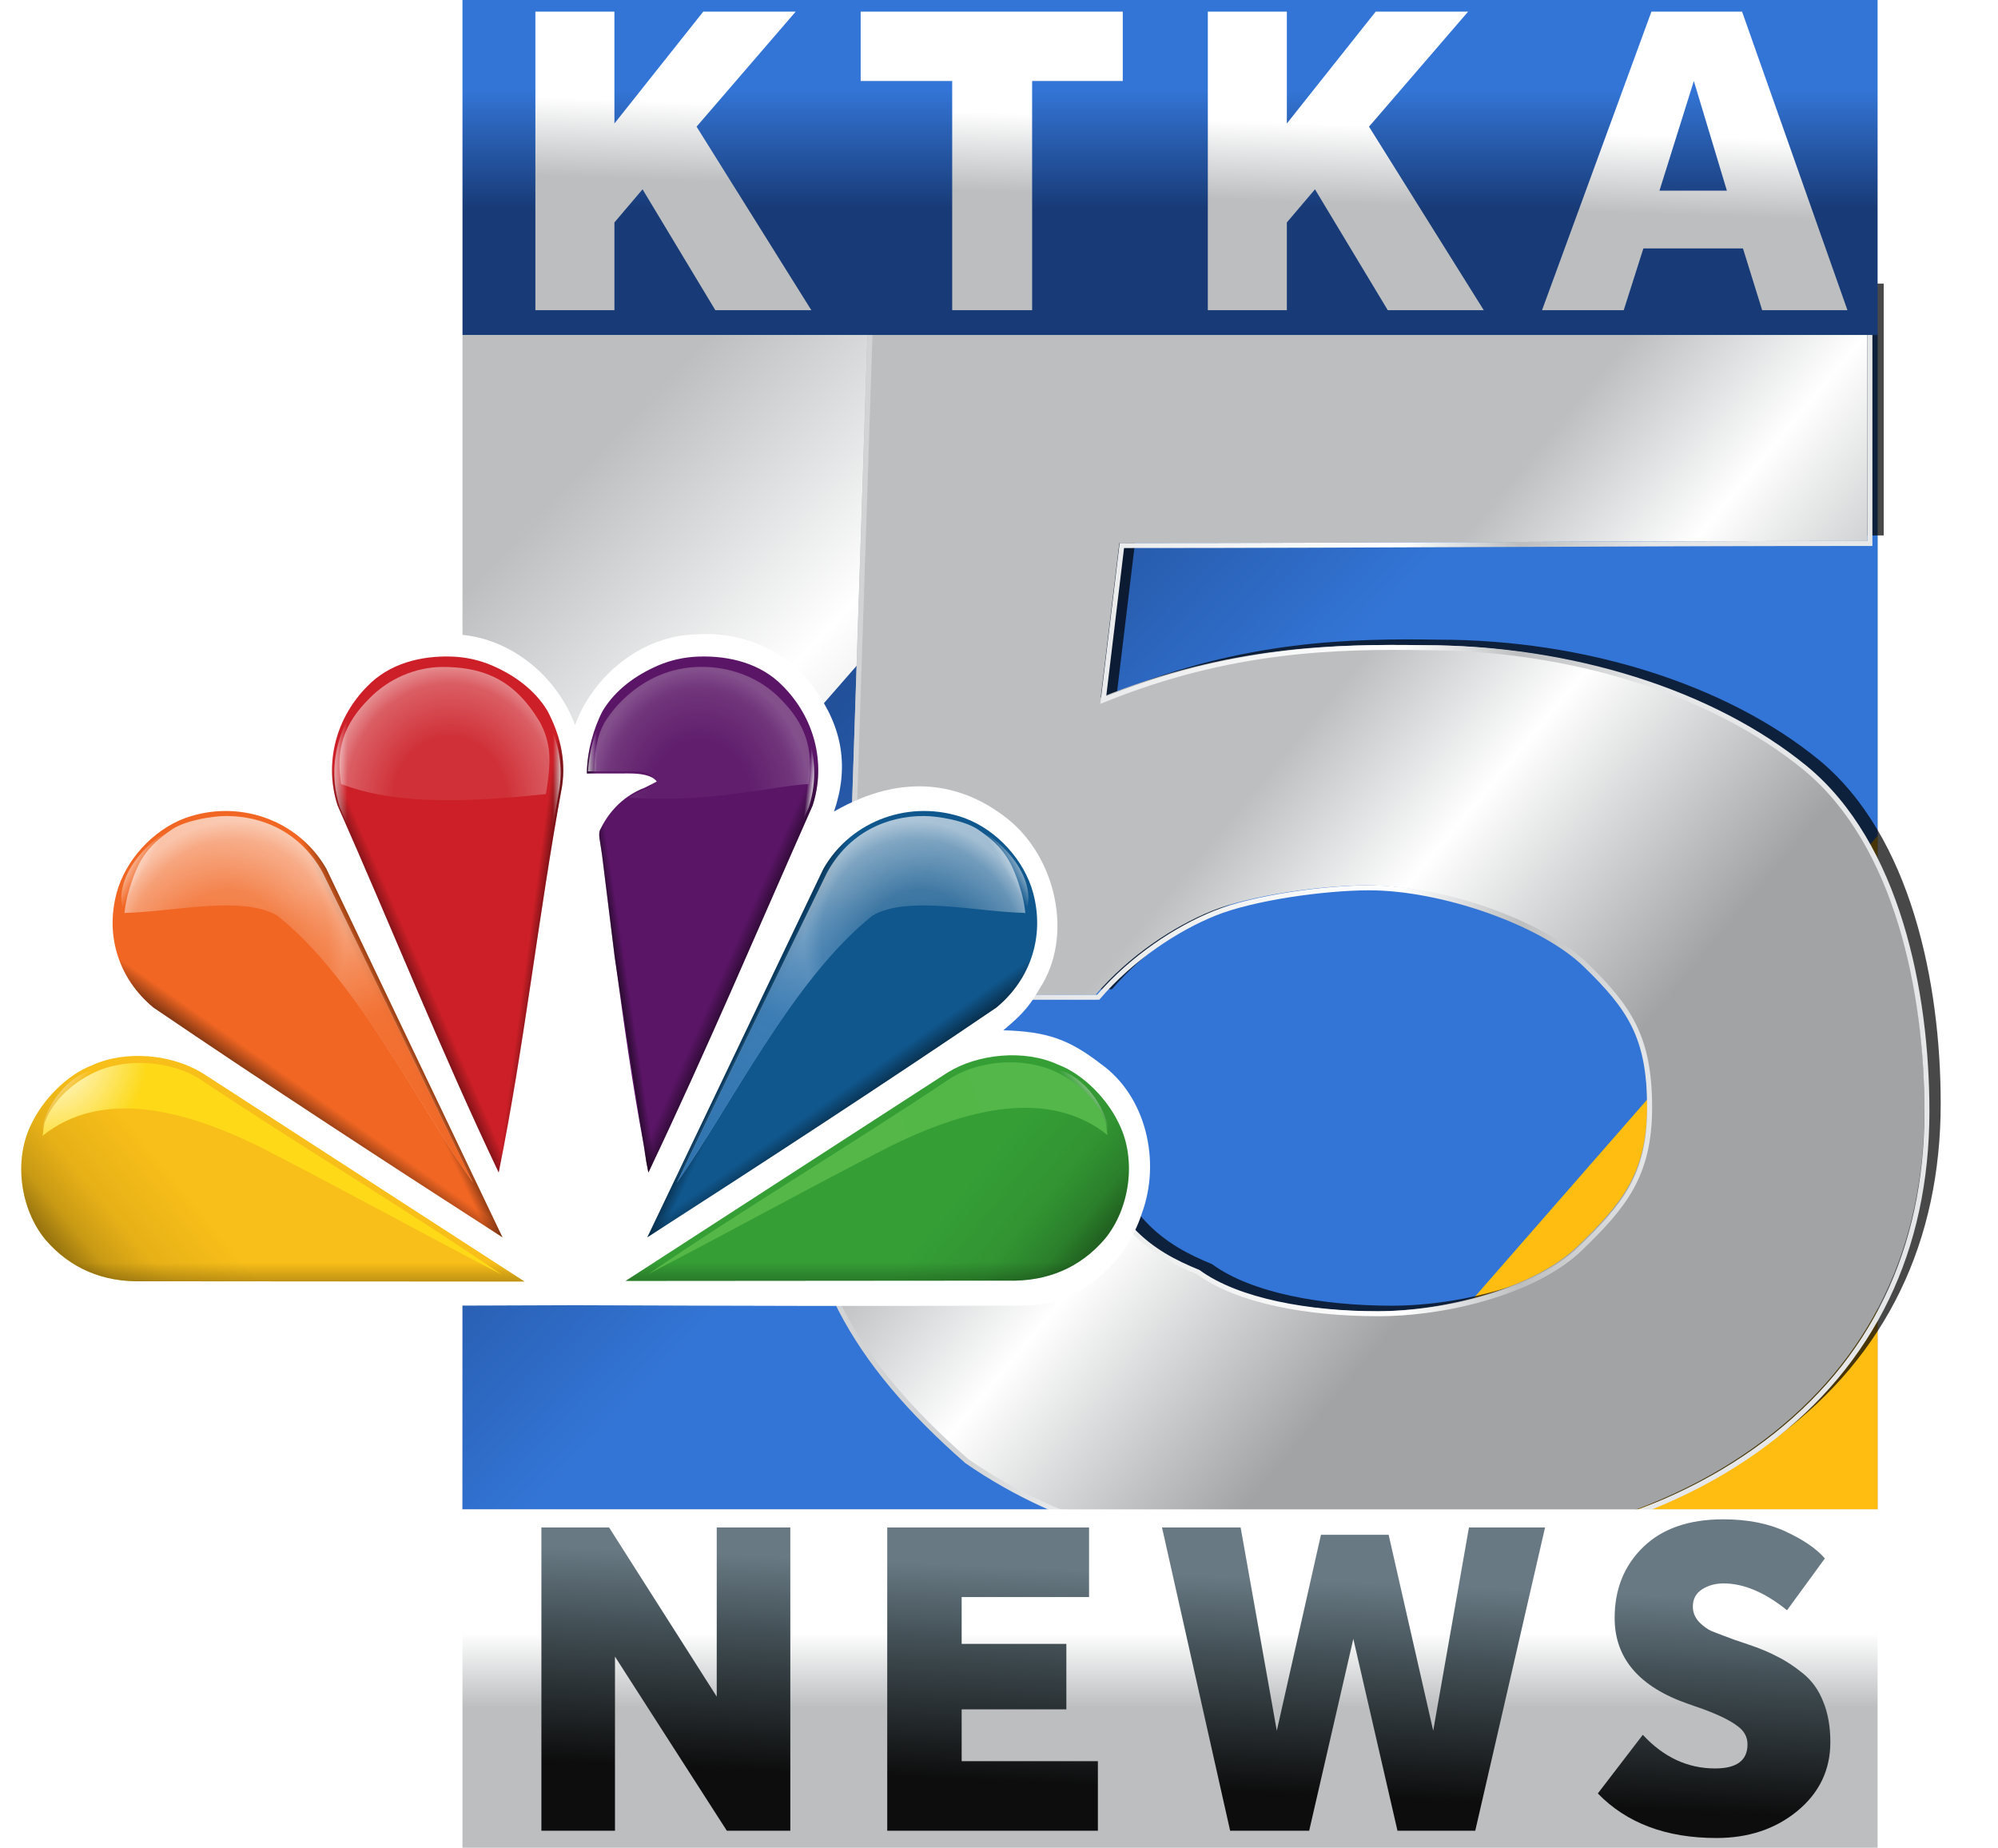 <?xml version="1.0" encoding="UTF-8" standalone="no"?>
<!-- Generator: Adobe Illustrator 19.1.0, SVG Export Plug-In . SVG Version: 6.00 Build 0)  -->

<svg
   xmlns:dc="http://purl.org/dc/elements/1.1/"
   xmlns:cc="http://creativecommons.org/ns#"
   xmlns:rdf="http://www.w3.org/1999/02/22-rdf-syntax-ns#"
   xmlns:svg="http://www.w3.org/2000/svg"
   xmlns="http://www.w3.org/2000/svg"
   xmlns:xlink="http://www.w3.org/1999/xlink"
   xmlns:sodipodi="http://sodipodi.sourceforge.net/DTD/sodipodi-0.dtd"
   xmlns:inkscape="http://www.inkscape.org/namespaces/inkscape"
   version="1.1"
   id="Layer_1"
   x="0px"
   y="0px"
   width="982.118"
   height="908.138"
   viewBox="0 0 982.118 908.138"
   xml:space="preserve"
   sodipodi:docname="KTKA5.svg"
   inkscape:version="0.92.5 (2060ec1f9f, 2020-04-08)"><defs
   id="defs3198"><linearGradient
   inkscape:collect="always"
   id="linearGradient4334"><stop
     style="stop-color:#000000;stop-opacity:1;"
     offset="0"
     id="stop4330" /><stop
     style="stop-color:#000000;stop-opacity:0;"
     offset="1"
     id="stop4332" /></linearGradient>
	<linearGradient
   y2="426.391"
   x2="434.672"
   y1="71.973"
   x1="62.204"
   gradientUnits="userSpaceOnUse"
   id="SVGID_1_">
		<stop
   id="stop3040"
   style="stop-color:#BCBEC0"
   offset="0" />
		<stop
   id="stop3042"
   style="stop-color:#BCBEC0"
   offset="0.303" />
		<stop
   id="stop3044"
   style="stop-color:#FFFFFF"
   offset="0.579" />
		<stop
   id="stop3046"
   style="stop-color:#A1A3A5"
   offset="1" />
	</linearGradient>
	
	<linearGradient
   y2="766.14"
   x2="792.671"
   y1="229.061"
   x1="227.513"
   gradientUnits="userSpaceOnUse"
   id="SVGID_2_">
		<stop
   id="stop3051"
   style="stop-color:#183B77"
   offset="0" />
		<stop
   id="stop3053"
   style="stop-color:#3375D6"
   offset="0.337" />
		<stop
   id="stop3055"
   style="stop-color:#3375D6"
   offset="0.706" />
		<stop
   id="stop3057"
   style="stop-color:#5DACFD"
   offset="1" />
	</linearGradient>
	
	
	
	
		
	<linearGradient
   y2="91.223"
   x2="437.98"
   y1="-46.872"
   x1="437.98"
   gradientUnits="userSpaceOnUse"
   id="SVGID_5_"
   gradientTransform="matrix(1,0,0,1.255,-4.934082e-5,-35.899)">
		<stop
   id="stop3103"
   style="stop-color:#5DACFD"
   offset="0" />
		<stop
   id="stop3105"
   style="stop-color:#3375D6"
   offset="0.294" />
		<stop
   id="stop3107"
   style="stop-color:#3375D6"
   offset="0.663" />
		<stop
   id="stop3109"
   style="stop-color:#183B77"
   offset="1" />
	</linearGradient>
	
	
	<linearGradient
   y2="853.24"
   x2="437.98"
   y1="700.232"
   x1="437.98"
   gradientUnits="userSpaceOnUse"
   id="SVGID_10_"
   gradientTransform="matrix(1,0,0,1.326,0,-234.27)">
		<stop
   id="stop3146"
   style="stop-color:#FFFFFF"
   offset="0.417" />
		<stop
   id="stop3148"
   style="stop-color:#BCBEC0"
   offset="0.598" />
	</linearGradient>
	
	
<linearGradient
   y2="-82.025"
   x2="183.384"
   y1="-81.275"
   x1="178.384"
   gradientTransform="matrix(0.652,0,0,0.662,-6.558,107.82)"
   gradientUnits="userSpaceOnUse"
   id="linearGradient4139"
   xlink:href="#path3162-2_1_"
   inkscape:collect="always" /><linearGradient
   id="path3162-2_1_"
   gradientUnits="userSpaceOnUse"
   x1="178.384"
   y1="-81.275"
   x2="183.384"
   y2="-82.025"
   gradientTransform="matrix(1.849,0,0,1.849,-18.626,302.371)"><stop
     offset="0"
     style="stop-color:#000000"
     id="stop36" /><stop
     offset="1"
     style="stop-color:#000000;stop-opacity:0"
     id="stop38" /></linearGradient><linearGradient
   y2="-77.858"
   x2="217.065"
   y1="-74.108"
   x1="225.565"
   gradientTransform="matrix(0.652,0,0,0.662,-6.558,107.821)"
   gradientUnits="userSpaceOnUse"
   id="linearGradient4750"
   xlink:href="#path3172-3_1_"
   inkscape:collect="always" /><linearGradient
   id="path3172-3_1_"
   gradientUnits="userSpaceOnUse"
   x1="225.565"
   y1="-74.108"
   x2="217.065"
   y2="-77.858"
   gradientTransform="matrix(1.849,0,0,1.849,-18.626,302.371)"><stop
     offset="0"
     style="stop-color:#000000"
     id="stop42" /><stop
     offset="1"
     style="stop-color:#000000;stop-opacity:0"
     id="stop44" /></linearGradient><linearGradient
   y2="-106.452"
   x2="163.61"
   y1="-106.452"
   x1="160.064"
   gradientTransform="matrix(0.652,0,0,0.662,2.317,122.487)"
   gradientUnits="userSpaceOnUse"
   id="linearGradient4133"
   xlink:href="#path36476_1_"
   inkscape:collect="always" /><linearGradient
   id="path36476_1_"
   gradientUnits="userSpaceOnUse"
   x1="160.064"
   y1="-106.452"
   x2="163.61"
   y2="-106.452"
   gradientTransform="matrix(1.849,0,0,1.849,6.534,343.318)"><stop
     offset="0"
     style="stop-color:#FFFFFF"
     id="stop48" /><stop
     offset="1"
     style="stop-color:#FFFFFF;stop-opacity:0"
     id="stop50" /></linearGradient><linearGradient
   y2="407.927"
   x2="342.326"
   y1="410.273"
   x1="337.201"
   gradientTransform="matrix(1.012,0,0,-0.998,-206.065,477.205)"
   gradientUnits="userSpaceOnUse"
   id="linearGradient4124"
   xlink:href="#path4494_1_"
   inkscape:collect="always" /><linearGradient
   id="path4494_1_"
   gradientUnits="userSpaceOnUse"
   x1="337.201"
   y1="410.273"
   x2="342.326"
   y2="407.927"
   gradientTransform="matrix(2.87,0,0,-2.786,-584.296,1330.935)"><stop
     offset="0"
     style="stop-color:#000000"
     id="stop63" /><stop
     offset="1"
     style="stop-color:#000000;stop-opacity:0"
     id="stop65" /></linearGradient><linearGradient
   y2="359.84"
   x2="362.536"
   y1="351.628"
   x1="362.536"
   gradientTransform="matrix(1.012,0,0,-0.998,-206.065,476.264)"
   gradientUnits="userSpaceOnUse"
   id="linearGradient4118"
   xlink:href="#path7368-3_1_"
   inkscape:collect="always" /><linearGradient
   id="path7368-3_1_"
   gradientUnits="userSpaceOnUse"
   x1="362.536"
   y1="351.628"
   x2="362.536"
   y2="359.84"
   gradientTransform="matrix(2.87,0,0,-2.786,-584.296,1330.935)"><stop
     offset="0"
     style="stop-color:#000000"
     id="stop77" /><stop
     offset="0.571"
     style="stop-color:#000000;stop-opacity:0.228"
     id="stop79" /><stop
     offset="1"
     style="stop-color:#000000;stop-opacity:0"
     id="stop81" /></linearGradient><linearGradient
   y2="420.814"
   x2="277.121"
   y1="418.351"
   x1="271.313"
   gradientTransform="matrix(1.012,0,0,-0.998,-206.065,476.264)"
   gradientUnits="userSpaceOnUse"
   id="linearGradient4112"
   xlink:href="#path3458-3_1_"
   inkscape:collect="always" /><linearGradient
   id="path3458-3_1_"
   gradientUnits="userSpaceOnUse"
   x1="271.313"
   y1="418.351"
   x2="277.121"
   y2="420.814"
   gradientTransform="matrix(2.87,0,0,-2.786,-584.296,1330.935)"><stop
     offset="0"
     style="stop-color:#000000"
     id="stop91" /><stop
     offset="1"
     style="stop-color:#000000;stop-opacity:0"
     id="stop93" /></linearGradient><linearGradient
   y2="-106.455"
   x2="93.858"
   y1="-106.455"
   x1="87.605"
   gradientTransform="matrix(0.339,0,0,0.345,1.066,75.854)"
   gradientUnits="userSpaceOnUse"
   id="linearGradient4109"
   xlink:href="#path36466_1_"
   inkscape:collect="always" /><linearGradient
   id="path36466_1_"
   gradientUnits="userSpaceOnUse"
   x1="87.605"
   y1="-106.455"
   x2="93.858"
   y2="-106.455"
   gradientTransform="matrix(1.849,0,0,1.849,6.534,343.318)"><stop
     offset="0"
     style="stop-color:#FFFFFF"
     id="stop97" /><stop
     offset="1"
     style="stop-color:#FFFFFF;stop-opacity:0"
     id="stop99" /></linearGradient><linearGradient
   y2="-80.903"
   x2="231.92"
   y1="-80.666"
   x1="234.155"
   gradientTransform="matrix(0.652,0,0,0.662,-6.557,107.82)"
   gradientUnits="userSpaceOnUse"
   id="linearGradient4742"
   xlink:href="#path4529-6_1_"
   inkscape:collect="always" /><linearGradient
   id="path4529-6_1_"
   gradientUnits="userSpaceOnUse"
   x1="234.155"
   y1="-80.666"
   x2="231.92"
   y2="-80.903"
   gradientTransform="matrix(1.849,0,0,1.849,-18.626,302.371)"><stop
     offset="0"
     style="stop-color:#FFFFFF"
     id="stop103" /><stop
     offset="1"
     style="stop-color:#FFFFFF;stop-opacity:0"
     id="stop105" /></linearGradient><linearGradient
   y2="423.786"
   x2="299.54"
   y1="423.199"
   x1="304.095"
   gradientTransform="matrix(1.012,0,0,-0.998,-206.065,476.264)"
   gradientUnits="userSpaceOnUse"
   id="linearGradient4103"
   xlink:href="#path3468-8_1_"
   inkscape:collect="always" /><linearGradient
   id="path3468-8_1_"
   gradientUnits="userSpaceOnUse"
   x1="304.095"
   y1="423.199"
   x2="299.54"
   y2="423.786"
   gradientTransform="matrix(2.87,0,0,-2.786,-584.296,1330.935)"><stop
     offset="0"
     style="stop-color:#000000"
     id="stop109" /><stop
     offset="1"
     style="stop-color:#000000;stop-opacity:0"
     id="stop111" /></linearGradient><linearGradient
   y2="425.099"
   x2="303.399"
   y1="425.099"
   x1="305.401"
   gradientTransform="matrix(1.012,0,0,-0.998,-206.065,476.264)"
   gradientUnits="userSpaceOnUse"
   id="linearGradient4100"
   xlink:href="#path4471-7_1_"
   inkscape:collect="always" /><linearGradient
   id="path4471-7_1_"
   gradientUnits="userSpaceOnUse"
   x1="305.401"
   y1="425.099"
   x2="303.399"
   y2="425.099"
   gradientTransform="matrix(2.87,0,0,-2.786,-584.296,1330.935)"><stop
     offset="0"
     style="stop-color:#FFFFFF"
     id="stop115" /><stop
     offset="1"
     style="stop-color:#FFFFFF;stop-opacity:0"
     id="stop117" /></linearGradient><radialGradient
   gradientUnits="userSpaceOnUse"
   gradientTransform="matrix(2.114,0,0,2.416,-7.976,-46.007)"
   r="10.513"
   fy="31.88"
   fx="42.638"
   cy="31.88"
   cx="42.638"
   id="radialGradient3954"
   xlink:href="#linearGradient3960"
   inkscape:collect="always" /><linearGradient
   id="linearGradient3960"
   gradientUnits="userSpaceOnUse"
   x1="129.041"
   y1="-186.082"
   x2="140.548"
   y2="-85.746"
   gradientTransform="matrix(1.849,0,0,1.849,-18.626,302.371)"><stop
     offset="0"
     style="stop-color:#ffffff;stop-opacity:0.16"
     id="stop3956" /><stop
     offset="0.466"
     style="stop-color:#ffffff;stop-opacity:0.16"
     id="stop3962" /><stop
     offset="0.858"
     style="stop-color:#ffffff;stop-opacity:0.561;"
     id="stop3964" /><stop
     offset="1"
     style="stop-color:#ffffff;stop-opacity:1"
     id="stop3958" /></linearGradient><linearGradient
   y2="364.886"
   x2="370.944"
   y1="339.547"
   x1="402.829"
   gradientTransform="matrix(1.012,0,0,-0.998,-206.065,476.264)"
   gradientUnits="userSpaceOnUse"
   id="linearGradient4091"
   xlink:href="#path7390-9_1_"
   inkscape:collect="always" /><linearGradient
   id="path7390-9_1_"
   gradientUnits="userSpaceOnUse"
   x1="402.829"
   y1="339.547"
   x2="370.944"
   y2="364.886"
   gradientTransform="matrix(2.87,0,0,-2.786,-584.296,1330.935)"><stop
     offset="0"
     style="stop-color:#000000"
     id="stop137" /><stop
     offset="0.506"
     style="stop-color:#000000;stop-opacity:0.192"
     id="stop139" /><stop
     offset="0.691"
     style="stop-color:#000000;stop-opacity:0.067"
     id="stop141" /><stop
     offset="1"
     style="stop-color:#000000;stop-opacity:0"
     id="stop143" /></linearGradient><linearGradient
   y2="394.997"
   x2="358.555"
   y1="388.361"
   x1="363.386"
   gradientTransform="matrix(1.012,0,0,-0.998,-206.065,477.205)"
   gradientUnits="userSpaceOnUse"
   id="linearGradient4088"
   xlink:href="#path3462-5_1_"
   inkscape:collect="always" /><linearGradient
   id="path3462-5_1_"
   gradientUnits="userSpaceOnUse"
   x1="363.386"
   y1="388.361"
   x2="358.555"
   y2="394.997"
   gradientTransform="matrix(2.87,0,0,-2.786,-584.296,1330.935)"><stop
     offset="0"
     style="stop-color:#000000"
     id="stop147" /><stop
     offset="1"
     style="stop-color:#000000;stop-opacity:0"
     id="stop149" /></linearGradient><linearGradient
   y2="-40.357"
   x2="29.118"
   y1="-42.459"
   x1="26.558"
   gradientTransform="matrix(-0.652,0,0,0.662,212.335,108.365)"
   gradientUnits="userSpaceOnUse"
   id="linearGradient4082"
   xlink:href="#path4075-6_1_"
   inkscape:collect="always" /><linearGradient
   id="path4075-6_1_"
   gradientUnits="userSpaceOnUse"
   x1="26.558"
   y1="-42.459"
   x2="29.118"
   y2="-40.357"
   gradientTransform="matrix(-1.849,0,0,1.849,602.007,303.894)"><stop
     offset="0"
     style="stop-color:#FFFFFF"
     id="stop159" /><stop
     offset="1"
     style="stop-color:#FFFFFF;stop-opacity:0"
     id="stop161" /></linearGradient><linearGradient
   y2="-46.025"
   x2="-13.402"
   y1="7.975"
   x1="151.598"
   gradientTransform="matrix(-0.652,0,0,0.662,211.256,107.82)"
   gradientUnits="userSpaceOnUse"
   id="linearGradient4079"
   xlink:href="#linearGradient1091"
   inkscape:collect="always" /><linearGradient
   id="linearGradient1091"
   gradientUnits="userSpaceOnUse"
   x1="151.598"
   y1="7.975"
   x2="-13.402"
   y2="-46.025"
   gradientTransform="matrix(-1.849,0,0,1.849,598.947,302.371)"><stop
     offset="0"
     style="stop-color:#54b746;stop-opacity:1"
     id="stop1087" /><stop
     offset="1"
     style="stop-color:#53b74a;stop-opacity:1"
     id="stop1089" /></linearGradient><linearGradient
   y2="-71.184"
   x2="86.293"
   y1="-143.23"
   x1="91.779"
   gradientTransform="matrix(-0.652,0,0,0.662,210.996,108.761)"
   gradientUnits="userSpaceOnUse"
   id="linearGradient4067"
   xlink:href="#path3993-3_1_"
   inkscape:collect="always" /><linearGradient
   id="path3993-3_1_"
   gradientUnits="userSpaceOnUse"
   x1="91.779"
   y1="-143.23"
   x2="86.293"
   y2="-71.184"
   gradientTransform="matrix(-1.849,0,0,1.849,598.208,302.371)"><stop
     offset="0"
     style="stop-color:#FFFFFF"
     id="stop189" /><stop
     offset="1"
     style="stop-color:#FFFFFF;stop-opacity:0"
     id="stop191" /></linearGradient><linearGradient
   y2="-58.798"
   x2="90.242"
   y1="-138.524"
   x1="208.003"
   gradientTransform="matrix(-0.652,0,0,0.662,211.005,108.761)"
   gradientUnits="userSpaceOnUse"
   id="linearGradient4064"
   xlink:href="#path4003-2_1_"
   inkscape:collect="always" /><linearGradient
   id="path4003-2_1_"
   gradientUnits="userSpaceOnUse"
   x1="208.003"
   y1="-138.524"
   x2="90.242"
   y2="-58.798"
   gradientTransform="matrix(-1.849,0,0,1.849,598.236,302.371)"><stop
     offset="0"
     style="stop-color:#FFFFFF"
     id="stop195" /><stop
     offset="1"
     style="stop-color:#FFFFFF;stop-opacity:0"
     id="stop197" /></linearGradient><linearGradient
   y2="431.803"
   x2="386.223"
   y1="433.017"
   x1="388.461"
   gradientTransform="matrix(1.012,0,0,-0.998,-206.065,477.205)"
   gradientUnits="userSpaceOnUse"
   id="linearGradient4055"
   xlink:href="#path4091-4_1_"
   inkscape:collect="always" /><linearGradient
   id="path4091-4_1_"
   gradientUnits="userSpaceOnUse"
   x1="388.461"
   y1="433.017"
   x2="386.223"
   y2="431.803"
   gradientTransform="matrix(2.87,0,0,-2.786,-584.296,1330.935)"><stop
     offset="0"
     style="stop-color:#FFFFFF"
     id="stop213" /><stop
     offset="1"
     style="stop-color:#FFFFFF;stop-opacity:0"
     id="stop215" /></linearGradient><radialGradient
   gradientUnits="userSpaceOnUse"
   gradientTransform="matrix(1.24,-0.383,0.436,1.41,41.264,32.237)"
   r="16.326"
   fy="42.561"
   fx="87.498"
   cy="42.561"
   cx="87.498"
   id="radialGradient4070"
   xlink:href="#linearGradient3960"
   inkscape:collect="always" /><radialGradient
   gradientUnits="userSpaceOnUse"
   gradientTransform="matrix(1.921,0,0,2.322,0.269,-42.973)"
   r="10.503"
   fy="31.866"
   fx="66.349"
   cy="31.866"
   cx="66.349"
   id="radialGradient3966"
   xlink:href="#linearGradient3960"
   inkscape:collect="always" /><linearGradient
   y2="359.84"
   x2="362.536"
   y1="351.628"
   x1="362.536"
   gradientTransform="matrix(-1.012,0,0,-0.998,416.081,476.384)"
   gradientUnits="userSpaceOnUse"
   id="linearGradient3038"
   xlink:href="#path7368-3_1_"
   inkscape:collect="always" /><linearGradient
   y2="364.886"
   x2="370.944"
   y1="339.547"
   x1="402.829"
   gradientTransform="matrix(-1.012,0,0,-0.998,416.081,476.384)"
   gradientUnits="userSpaceOnUse"
   id="linearGradient3040"
   xlink:href="#path7390-9_1_"
   inkscape:collect="always" /><linearGradient
   y2="-40.357"
   x2="29.118"
   y1="-42.459"
   x1="26.558"
   gradientTransform="matrix(0.652,0,0,0.662,-2.319,108.485)"
   gradientUnits="userSpaceOnUse"
   id="linearGradient3042"
   xlink:href="#path4075-6_1_"
   inkscape:collect="always" /><radialGradient
   gradientUnits="userSpaceOnUse"
   gradientTransform="matrix(-0.227,0.83,-0.817,-0.223,77.953,89.566)"
   r="21.819"
   fy="82.534"
   fx="8.923"
   cy="82.534"
   cx="8.923"
   id="radialGradient3946"
   xlink:href="#path4091-4_1_"
   inkscape:collect="always" /><linearGradient
   gradientTransform="matrix(1.921,0,0,1.921,0.269,-22.281)"
   y2="35.718"
   x2="78.363"
   y1="64.883"
   x1="64.694"
   gradientUnits="userSpaceOnUse"
   id="linearGradient4107"
   xlink:href="#linearGradient3918"
   inkscape:collect="always" /><linearGradient
   id="linearGradient3918"
   gradientUnits="userSpaceOnUse"
   x1="151.598"
   y1="7.975"
   x2="-13.402"
   y2="-46.025"
   gradientTransform="matrix(-1.849,0,0,1.849,598.947,302.371)"><stop
     offset="0"
     style="stop-color:#2e74b1;stop-opacity:1"
     id="stop3914" /><stop
     offset="0.571"
     style="stop-color:#2e74b1;stop-opacity:0.847;"
     id="stop4109" /><stop
     offset="1"
     style="stop-color:#2e74b1;stop-opacity:0"
     id="stop3916" /></linearGradient><linearGradient
   y2="407.927"
   x2="342.326"
   y1="410.273"
   x1="337.201"
   gradientTransform="matrix(-1.012,0,0,-0.998,416.012,477.205)"
   gradientUnits="userSpaceOnUse"
   id="linearGradient4252"
   xlink:href="#path4494_1_"
   inkscape:collect="always" /><linearGradient
   y2="394.997"
   x2="358.555"
   y1="388.361"
   x1="363.386"
   gradientTransform="matrix(-1.012,0,0,-0.998,416.012,477.205)"
   gradientUnits="userSpaceOnUse"
   id="linearGradient4254"
   xlink:href="#path3462-5_1_"
   inkscape:collect="always" /><linearGradient
   y2="-71.184"
   x2="86.293"
   y1="-143.23"
   x1="91.779"
   gradientTransform="matrix(0.652,0,0,0.662,-1.048,108.761)"
   gradientUnits="userSpaceOnUse"
   id="linearGradient4256"
   xlink:href="#path3993-3_1_"
   inkscape:collect="always" /><linearGradient
   y2="-58.798"
   x2="90.242"
   y1="-138.524"
   x1="208.003"
   gradientTransform="matrix(0.652,0,0,0.662,-1.058,108.761)"
   gradientUnits="userSpaceOnUse"
   id="linearGradient4258"
   xlink:href="#path4003-2_1_"
   inkscape:collect="always" /><linearGradient
   y2="431.803"
   x2="386.223"
   y1="433.017"
   x1="388.461"
   gradientTransform="matrix(-1.012,0,0,-0.998,416.012,477.205)"
   gradientUnits="userSpaceOnUse"
   id="linearGradient4260"
   xlink:href="#path4091-4_1_"
   inkscape:collect="always" /><radialGradient
   gradientUnits="userSpaceOnUse"
   gradientTransform="matrix(-1.24,-0.383,-0.436,1.41,168.683,32.237)"
   r="16.326"
   fy="42.561"
   fx="87.498"
   cy="42.561"
   cx="87.498"
   id="radialGradient4070-7"
   xlink:href="#linearGradient3960"
   inkscape:collect="always" /><linearGradient
   gradientTransform="matrix(-1.921,0,0,1.921,209.678,-22.281)"
   y2="35.718"
   x2="78.363"
   y1="64.883"
   x1="64.694"
   gradientUnits="userSpaceOnUse"
   id="linearGradient4262"
   xlink:href="#linearGradient4296"
   inkscape:collect="always" /><linearGradient
   id="linearGradient4296"
   gradientUnits="userSpaceOnUse"
   x1="151.598"
   y1="7.975"
   x2="-13.402"
   y2="-46.025"
   gradientTransform="matrix(-1.849,0,0,1.849,598.947,302.371)"><stop
     offset="0"
     style="stop-color:#f16623;stop-opacity:1"
     id="stop4290" /><stop
     offset="0.571"
     style="stop-color:#f16623;stop-opacity:0.85"
     id="stop4292" /><stop
     offset="1"
     style="stop-color:#f16623;stop-opacity:0"
     id="stop4294" /></linearGradient><linearGradient
   inkscape:collect="always"
   xlink:href="#linearGradient4334"
   id="linearGradient4336"
   x1="225.554"
   y1="127.444"
   x2="451.571"
   y2="127.444"
   gradientUnits="userSpaceOnUse" />
		
		
		
	<linearGradient
   inkscape:collect="always"
   xlink:href="#SVGID_4_"
   id="linearGradient4367"
   gradientUnits="userSpaceOnUse"
   x1="272.079"
   y1="90.444"
   x2="372.277"
   y2="173.687" />
			
				
			
		
				<linearGradient
   id="SVGID_4_"
   gradientUnits="userSpaceOnUse"
   x1="309.548"
   y1="227.333"
   x2="625.657"
   y2="485.519">
					<stop
   offset="0"
   style="stop-color:#BCBEC0;fill-opacity:1;fill:url(#linearGradient4385)"
   id="stop3085" />
					<stop
   offset="0.303"
   style="stop-color:#BCBEC0;fill-opacity:1;fill:url(#linearGradient4385)"
   id="stop3087" />
					<stop
   offset="0.579"
   style="stop-color:#FFFFFF;fill-opacity:1;fill:url(#linearGradient4385)"
   id="stop3089" />
					<stop
   offset="1"
   style="stop-color:#A1A3A5;fill-opacity:1;fill:url(#linearGradient4385)"
   id="stop3091" />
				</linearGradient>
				
			<filter
   inkscape:collect="always"
   style="color-interpolation-filters:sRGB"
   id="filter4525"
   x="-0.051"
   width="1.102"
   y="-0.045"
   height="1.091"><feGaussianBlur
     inkscape:collect="always"
     stdDeviation="4.809"
     id="feGaussianBlur4527" /></filter><linearGradient
   inkscape:collect="always"
   xlink:href="#SVGID_3_"
   id="linearGradient4594"
   x1="222.785"
   y1="127.661"
   x2="449.803"
   y2="127.661"
   gradientUnits="userSpaceOnUse" />
			<linearGradient
   y2="407.223"
   x2="796.512"
   y1="407.223"
   x1="315.661"
   gradientUnits="userSpaceOnUse"
   id="SVGID_3_">
				<stop
   id="stop3068"
   style="stop-color:#D1D3D4"
   offset="0.147" />
				<stop
   id="stop3070"
   style="stop-color:#E6E7E8"
   offset="0.221" />
				<stop
   id="stop3072"
   style="stop-color:#FFFFFF"
   offset="0.534" />
				<stop
   id="stop3074"
   style="stop-color:#BCBEC0"
   offset="0.638" />
				<stop
   id="stop3076"
   style="stop-color:#E6E7E8"
   offset="0.755" />
			</linearGradient>
			
		
			
		<linearGradient
   inkscape:collect="always"
   xlink:href="#SVGID_6_"
   id="linearGradient4690"
   x1="-448.832"
   y1="357.697"
   x2="-450.167"
   y2="396.629"
   gradientUnits="userSpaceOnUse" /><linearGradient
   inkscape:collect="always"
   xlink:href="#SVGID_11_"
   id="linearGradient4698"
   x1="-462.702"
   y1="423.22"
   x2="-461.484"
   y2="393.287"
   gradientUnits="userSpaceOnUse" /><linearGradient
   inkscape:collect="always"
   xlink:href="#SVGID_11_"
   id="linearGradient4708"
   gradientUnits="userSpaceOnUse"
   x1="-462.702"
   y1="423.22"
   x2="-461.484"
   y2="393.287" /><linearGradient
   inkscape:collect="always"
   xlink:href="#SVGID_11_"
   id="linearGradient4710"
   gradientUnits="userSpaceOnUse"
   x1="-462.702"
   y1="423.22"
   x2="-461.484"
   y2="393.287" /><linearGradient
   inkscape:collect="always"
   xlink:href="#SVGID_11_"
   id="linearGradient4712"
   gradientUnits="userSpaceOnUse"
   x1="-462.702"
   y1="423.22"
   x2="-461.484"
   y2="393.287" /><linearGradient
   inkscape:collect="always"
   xlink:href="#SVGID_11_"
   id="linearGradient4714"
   gradientUnits="userSpaceOnUse"
   x1="-462.702"
   y1="423.22"
   x2="-461.484"
   y2="393.287" /><linearGradient
   inkscape:collect="always"
   xlink:href="#SVGID_6_"
   id="linearGradient4722"
   gradientUnits="userSpaceOnUse"
   x1="-448.832"
   y1="357.697"
   x2="-450.167"
   y2="396.629" /><linearGradient
   inkscape:collect="always"
   xlink:href="#SVGID_6_"
   id="linearGradient4724"
   gradientUnits="userSpaceOnUse"
   x1="-448.832"
   y1="357.697"
   x2="-450.167"
   y2="396.629" /><linearGradient
   inkscape:collect="always"
   xlink:href="#SVGID_6_"
   id="linearGradient4726"
   gradientUnits="userSpaceOnUse"
   x1="-448.832"
   y1="357.697"
   x2="-450.167"
   y2="396.629" /><linearGradient
   inkscape:collect="always"
   xlink:href="#SVGID_6_"
   id="linearGradient4728"
   gradientUnits="userSpaceOnUse"
   x1="-448.832"
   y1="357.697"
   x2="-450.167"
   y2="396.629" /><linearGradient
   inkscape:collect="always"
   xlink:href="#SVGID_6_"
   id="linearGradient4730"
   gradientUnits="userSpaceOnUse"
   x1="-448.832"
   y1="357.697"
   x2="-450.167"
   y2="396.629" /><linearGradient
   inkscape:collect="always"
   xlink:href="#linearGradient4334"
   id="linearGradient4732"
   gradientUnits="userSpaceOnUse"
   x1="225.554"
   y1="127.444"
   x2="451.571"
   y2="127.444" /><linearGradient
   inkscape:collect="always"
   xlink:href="#linearGradient4334"
   id="linearGradient4734"
   gradientUnits="userSpaceOnUse"
   x1="225.554"
   y1="127.444"
   x2="451.571"
   y2="127.444" /><linearGradient
   inkscape:collect="always"
   xlink:href="#linearGradient4334"
   id="linearGradient4736"
   gradientUnits="userSpaceOnUse"
   x1="225.554"
   y1="127.444"
   x2="451.571"
   y2="127.444" /><linearGradient
   inkscape:collect="always"
   xlink:href="#linearGradient4334"
   id="linearGradient4738"
   gradientUnits="userSpaceOnUse"
   x1="225.554"
   y1="127.444"
   x2="451.571"
   y2="127.444" /><linearGradient
   inkscape:collect="always"
   xlink:href="#linearGradient4334"
   id="linearGradient4740"
   gradientUnits="userSpaceOnUse"
   x1="225.554"
   y1="127.444"
   x2="451.571"
   y2="127.444" /></defs><sodipodi:namedview
   pagecolor="#1c1c1c"
   bordercolor="#666666"
   borderopacity="1"
   objecttolerance="10"
   gridtolerance="10"
   guidetolerance="10"
   inkscape:pageopacity="0"
   inkscape:pageshadow="2"
   inkscape:window-width="1366"
   inkscape:window-height="703"
   id="namedview3196"
   showgrid="false"
   inkscape:zoom="0.54998834"
   inkscape:cx="727.45595"
   inkscape:cy="504.54211"
   inkscape:window-x="0"
   inkscape:window-y="0"
   inkscape:window-maximized="1"
   inkscape:current-layer="layer2" />
<style
   type="text/css"
   id="style3038">
	.st0{fill:url(#SVGID_1_);}
	.st1{fill:url(#SVGID_2_);}
	.st2{fill:#FFBC11;}
	.st3{fill:none;stroke:#FFFFFF;stroke-width:2.069;stroke-miterlimit:10;}
	.st4{fill:none;stroke:url(#SVGID_3_);stroke-width:1.293;stroke-miterlimit:10;}
	.st5{fill:url(#SVGID_4_);}
	.st6{fill:url(#SVGID_5_);}
	.st7{fill:url(#SVGID_6_);}
	.st8{fill:url(#SVGID_7_);}
	.st9{fill:url(#SVGID_8_);}
	.st10{fill:url(#SVGID_9_);}
	.st11{fill:url(#SVGID_10_);}
	.st12{fill:url(#SVGID_11_);}
	.st13{fill:url(#SVGID_12_);}
	.st14{fill:url(#SVGID_13_);}
	.st15{fill:url(#SVGID_14_);}
</style>

<g
   inkscape:groupmode="layer"
   id="layer2"
   inkscape:label="Layer 1"
   transform="translate(137.132,23.728)"><rect
     style="fill:url(#SVGID_1_)"
     id="rect3049"
     height="577.3"
     width="695.6"
     class="st0"
     y="140.9"
     x="90.2" /><polygon
     style="fill:url(#SVGID_2_)"
     id="polygon3060"
     points="785.8,387.6 785.8,139.9 426.9,139.9 90.2,525.2 90.2,718.2 496.8,718.2 "
     class="st1" /><polygon
     style="fill:#ffbc11"
     id="polygon3062"
     points="785.8,718.2 785.8,387.1 496.4,718.2 "
     class="st2" /><g
     id="g3144">
		<g
   id="g3142">
			<linearGradient
   y2="113.247"
   x2="435.453"
   y1="27.572"
   x1="435.453"
   gradientUnits="userSpaceOnUse"
   id="SVGID_6_">
				<stop
   id="stop3114"
   style="stop-color:#FFFFFF"
   offset="0.417" />
				<stop
   id="stop3116"
   style="stop-color:#BCBEC0"
   offset="0.598" />
			</linearGradient>
			
			<linearGradient
   y2="113.247"
   x2="435.453"
   y1="27.572"
   x1="435.453"
   gradientUnits="userSpaceOnUse"
   id="SVGID_7_">
				<stop
   id="stop3121"
   style="stop-color:#FFFFFF"
   offset="0.417" />
				<stop
   id="stop3123"
   style="stop-color:#BCBEC0"
   offset="0.598" />
			</linearGradient>
			
			<linearGradient
   y2="113.247"
   x2="435.453"
   y1="27.572"
   x1="435.453"
   gradientUnits="userSpaceOnUse"
   id="SVGID_8_">
				<stop
   id="stop3128"
   style="stop-color:#FFFFFF"
   offset="0.417" />
				<stop
   id="stop3130"
   style="stop-color:#BCBEC0"
   offset="0.598" />
			</linearGradient>
			
			<linearGradient
   y2="113.247"
   x2="435.453"
   y1="27.572"
   x1="435.453"
   gradientUnits="userSpaceOnUse"
   id="SVGID_9_">
				<stop
   id="stop3135"
   style="stop-color:#FFFFFF"
   offset="0.417" />
				<stop
   id="stop3137"
   style="stop-color:#BCBEC0"
   offset="0.598" />
			</linearGradient>
			
		</g>
	</g><g
     id="g3191">
		<g
   id="g3189">
			<linearGradient
   y2="738.98"
   x2="440.372"
   y1="806.466"
   x1="440.372"
   gradientUnits="userSpaceOnUse"
   id="SVGID_11_">
				<stop
   id="stop3153"
   style="stop-color:#0D0D0D"
   offset="0" />
				<stop
   id="stop3155"
   style="stop-color:#424F55"
   offset="0.403" />
				<stop
   id="stop3157"
   style="stop-color:#687983"
   offset="0.63" />
			</linearGradient>
			
			<linearGradient
   y2="738.98"
   x2="440.372"
   y1="806.466"
   x1="440.372"
   gradientUnits="userSpaceOnUse"
   id="SVGID_12_">
				<stop
   id="stop3162"
   style="stop-color:#0D0D0D"
   offset="0" />
				<stop
   id="stop3164"
   style="stop-color:#424F55"
   offset="0.403" />
				<stop
   id="stop3166"
   style="stop-color:#687983"
   offset="0.63" />
			</linearGradient>
			
			<linearGradient
   y2="738.98"
   x2="440.372"
   y1="806.466"
   x1="440.372"
   gradientUnits="userSpaceOnUse"
   id="SVGID_13_">
				<stop
   id="stop3171"
   style="stop-color:#0D0D0D"
   offset="0" />
				<stop
   id="stop3173"
   style="stop-color:#424F55"
   offset="0.403" />
				<stop
   id="stop3175"
   style="stop-color:#687983"
   offset="0.63" />
			</linearGradient>
			
			<linearGradient
   y2="738.98"
   x2="440.372"
   y1="806.466"
   x1="440.372"
   gradientUnits="userSpaceOnUse"
   id="SVGID_14_">
				<stop
   id="stop3180"
   style="stop-color:#0D0D0D"
   offset="0" />
				<stop
   id="stop3182"
   style="stop-color:#424F55"
   offset="0.403" />
				<stop
   id="stop3184"
   style="stop-color:#687983"
   offset="0.63" />
			</linearGradient>
			
		</g>
	</g><g
     style="opacity:0.716;fill:#000000;fill-opacity:1;stroke:none;filter:url(#filter4525)"
     transform="matrix(2.45,0,0,2.446,-289.522,115.644)"
     id="g4419"><g
       style="fill:#000000;fill-opacity:1;stroke:none"
       id="g4409"
       transform="translate(2.269,-0.217)"><path
         sodipodi:nodetypes="sssccccssccccccccccccccs"
         inkscape:connector-curvature="0"
         id="path4407"
         style="font-style:normal;font-weight:bold;font-size:90px;font-family:Helvetica;text-align:start;text-anchor:start;fill:#000000;fill-opacity:1;stroke:none"
         d="m 449.302,164.93 c -2.4e-4,27.684 -10.79,50.473 -32.369,66.689 -21.579,16.216 -50.79,23.486 -87.632,23.486 -29.324,0 -53.534,-6.631 -72.632,-19.894 -22.905,-20.141 -33.384,-38.936 -33.384,-66.114 24.591,0 33.241,0 57.832,0 2.913,18.367 12.758,24.393 21.987,28.145 7.97,5.85 22.228,8.355 36.063,8.355 14.135,4e-5 31.856,-4.647 40.578,-13.103 8.722,-8.456 13.922,-14.542 13.922,-28.326 -1.7e-4,-14.131 -4.017,-20.059 -12.889,-28.688 -8.872,-8.629 -28.916,-15.461 -43.352,-15.461 -9.023,1.3e-4 -23.279,1.983 -31.023,5.111 -7.745,3.128 -16.658,9.033 -23.386,16.878 l -50.131,0.012 4.649,-141.803 c 66.078,0 134.253,0 200.33,0 V 50.827 c -50.03,0 -100.059,0.419 -150.089,0.419 l -3.728,31.036 c 25.587,-10.424 47.246,-10.788 64.52,-10.514 29.173,1.66e-4 57.697,8.904 76.344,24.193 18.496,15.29 24.388,44.991 24.389,68.968 z" /></g><g
       style="fill:#000000;fill-opacity:1;stroke:none"
       id="g4411"
       transform="matrix(0.776,0,0,0.776,-7.024,4.492)" /><g
       style="fill:#000000;fill-opacity:1;stroke:none"
       id="g4417"
       transform="matrix(5.133,0,0,3.954,213.148,-93.305)"><g
         style="font-style:normal;font-weight:bold;font-size:90px;font-family:Helvetica;text-align:start;text-anchor:start;fill:#000000;fill-opacity:1;stroke:none"
         id="g4413" /><g
         style="font-style:normal;font-weight:bold;font-size:90px;font-family:Helvetica;text-align:start;text-anchor:start;fill:#000000;fill-opacity:1;stroke:none"
         id="g4415" /></g></g><g
     id="g4161"
     transform="matrix(2.45,0,0,2.446,-297.529,118.371)"
     style="fill:url(#linearGradient4336);fill-opacity:1;stroke:none"><g
       transform="translate(2.269,-0.217)"
       id="g3191-5"
       style="fill:url(#linearGradient4732);fill-opacity:1;stroke:none"><path
         d="m 449.302,164.93 c -2.4e-4,27.684 -10.79,50.473 -32.369,66.689 -21.579,16.216 -50.79,23.486 -87.632,23.486 -29.324,0 -53.534,-6.631 -72.632,-19.894 -22.905,-20.141 -33.384,-38.936 -33.384,-66.114 24.591,0 33.241,0 57.832,0 2.913,18.367 12.758,24.393 21.987,28.145 7.97,5.85 22.228,8.355 36.063,8.355 14.135,4e-5 31.856,-4.647 40.578,-13.103 8.722,-8.456 13.922,-14.542 13.922,-28.326 -1.7e-4,-14.131 -4.017,-20.059 -12.889,-28.688 -8.872,-8.629 -28.916,-15.461 -43.352,-15.461 -9.023,1.3e-4 -23.279,1.983 -31.023,5.111 -7.745,3.128 -16.658,9.033 -23.386,16.878 l -50.131,0.012 4.649,-141.803 c 66.078,0 134.253,0 200.33,0 V 50.827 c -50.03,0 -100.059,0.419 -150.089,0.419 l -3.728,31.036 c 25.587,-10.424 47.246,-10.788 64.52,-10.514 29.173,1.66e-4 57.697,8.904 76.344,24.193 18.496,15.29 24.388,44.991 24.389,68.968 z"
         style="font-style:normal;font-weight:bold;font-size:90px;font-family:Helvetica;text-align:start;text-anchor:start;fill:url(#linearGradient4367);fill-opacity:1;stroke:none"
         id="path3052"
         inkscape:connector-curvature="0"
         sodipodi:nodetypes="sssccccssccccccccccccccs" /></g><g
       transform="matrix(0.776,0,0,0.776,-7.024,4.492)"
       id="g3022"
       style="fill:url(#linearGradient4734);fill-opacity:1;stroke:none" /><g
       transform="matrix(5.133,0,0,3.954,213.148,-93.305)"
       id="g3038"
       style="fill:url(#linearGradient4740);fill-opacity:1;stroke:none"><g
         id="text3040"
         style="font-style:normal;font-weight:bold;font-size:90px;font-family:Helvetica;text-align:start;text-anchor:start;fill:url(#linearGradient4736);fill-opacity:1;stroke:none" /><g
         id="text3042"
         style="font-style:normal;font-weight:bold;font-size:90px;font-family:Helvetica;text-align:start;text-anchor:start;fill:url(#linearGradient4738);fill-opacity:1;stroke:none" /></g></g><g
     style="fill:none;fill-opacity:1;stroke:#000000"
     transform="matrix(2.45,0,0,2.446,-296.303,119.588)"
     id="g4584"><g
       style="fill:none;fill-opacity:1;stroke:#000000"
       id="g4574"
       transform="translate(2.269,-0.217)"><path
         style="color:#000000;font-style:normal;font-variant:normal;font-weight:bold;font-stretch:normal;font-size:90px;line-height:normal;font-family:Helvetica;font-variant-ligatures:normal;font-variant-position:normal;font-variant-caps:normal;font-variant-numeric:normal;font-variant-alternates:normal;font-feature-settings:normal;text-indent:0;text-align:start;text-decoration:none;text-decoration-line:none;text-decoration-style:solid;text-decoration-color:#000000;letter-spacing:normal;word-spacing:normal;text-transform:none;writing-mode:lr-tb;direction:ltr;text-orientation:mixed;dominant-baseline:auto;baseline-shift:baseline;text-anchor:start;white-space:normal;shape-padding:0;clip-rule:nonzero;display:inline;overflow:visible;visibility:visible;opacity:1;isolation:auto;mix-blend-mode:normal;color-interpolation:sRGB;color-interpolation-filters:linearRGB;solid-color:#000000;solid-opacity:1;vector-effect:none;fill:url(#linearGradient4594);fill-opacity:1;fill-rule:nonzero;stroke:none;stroke-width:1;stroke-linecap:butt;stroke-linejoin:miter;stroke-miterlimit:4;stroke-dasharray:none;stroke-dashoffset:0;stroke-opacity:1;color-rendering:auto;image-rendering:auto;shape-rendering:auto;text-rendering:auto;enable-background:accumulate"
         d="m 237.051,-0.283 -4.682,142.803 50.877,-0.012 0.15,-0.174 c 6.666,-7.773 15.528,-13.645 23.193,-16.74 7.615,-3.075 21.886,-5.074 30.836,-5.074 14.278,1.3e-4 34.307,6.859 43.004,15.318 8.844,8.602 12.736,14.293 12.736,28.33 -1.7e-4,13.658 -5.063,19.525 -13.77,27.967 -8.545,8.284 -26.205,12.963 -40.23,12.963 -13.774,4e-5 -27.97,-2.538 -35.766,-8.26 l -0.051,-0.035 -0.057,-0.023 c -9.17,-3.728 -18.794,-9.548 -21.682,-27.76 l -0.066,-0.422 h -58.76 v 0.5 c 0,27.306 10.591,46.295 33.555,66.488 l 0.021,0.019 0.023,0.016 c 19.196,13.331 43.517,19.984 72.916,19.984 36.908,0 66.238,-7.282 87.934,-23.586 21.695,-16.303 32.568,-39.276 32.568,-67.09 -2.4e-4,-24.059 -5.869,-53.894 -24.57,-69.354 h -0.002 v -0.002 C 406.465,80.188 377.85,71.271 348.578,71.27 h -0.008 c -17.107,-0.271 -38.602,0.12 -63.926,10.264 l 3.576,-29.789 c 49.885,-0.003 99.766,-0.416 149.645,-0.416 h 0.5 V -0.283 Z m 0.969,1 h 199.346 V 50.33 c -49.866,0.003 -99.728,0.416 -149.588,0.416 h -0.443 l -3.883,32.32 0.787,-0.32 c 25.499,-10.388 47.062,-10.752 64.322,-10.479 l 0.004,0.002 h 0.006 c 29.071,1.66e-4 57.498,8.887 76.025,24.078 18.291,15.121 24.207,44.687 24.207,68.582 -2.3e-4,27.554 -10.707,50.16 -32.17,66.289 -21.463,16.129 -50.556,23.387 -87.332,23.387 -29.237,0 -53.326,-6.607 -72.322,-19.791 -22.683,-19.952 -33.036,-38.457 -33.168,-65.217 h 56.906 c 3.024,18.137 12.954,24.336 22.15,28.082 8.153,5.949 22.434,8.418 36.299,8.418 14.245,4e-5 32.028,-4.617 40.928,-13.244 8.736,-8.47 14.072,-14.776 14.072,-28.686 -1.8e-4,-14.226 -4.139,-20.39 -13.039,-29.047 -9.048,-8.8 -29.107,-15.601 -43.701,-15.602 -9.096,1.3e-4 -23.337,1.967 -31.211,5.146 -7.763,3.135 -16.639,9.018 -23.408,16.842 l -49.404,0.012 z"
         id="path4572"
         inkscape:connector-curvature="0" /></g><g
       style="fill:none;fill-opacity:1;stroke:#000000"
       id="g4576"
       transform="matrix(0.776,0,0,0.776,-7.024,4.492)" /><g
       style="fill:none;fill-opacity:1;stroke:#000000"
       id="g4582"
       transform="matrix(5.133,0,0,3.954,213.148,-93.305)"><g
         style="font-style:normal;font-weight:bold;font-size:90px;font-family:Helvetica;text-align:start;text-anchor:start;fill:none;fill-opacity:1;stroke:#000000"
         id="g4578" /><g
         style="font-style:normal;font-weight:bold;font-size:90px;font-family:Helvetica;text-align:start;text-anchor:start;fill:none;fill-opacity:1;stroke:#000000"
         id="g4580" /></g></g><g
     id="layer1"
     inkscape:label="Layer 1"
     transform="matrix(2.692,0,0,2.635,-137.132,287.858)"><path
       d="M 81.378,0.002 C 73.483,-0.1 65.694,3.607 61.296,10.208 56.121,17.432 54.951,24.914 57.713,33.117 44.971,25.638 34.244,27.845 26.083,34.431 c -9.016,7.276 -12.154,22.077 -5.912,31.712 2.291,4.195 4.35,5.756 6.616,7.778 -7.933,0.236 -11.975,1.671 -17.791,6.268 -8.231,5.975 -11.047,18.095 -7.479,27.938 2.925,9.22 11.327,17.069 21.107,17.126 27.457,0.162 54.916,0.055 82.375,-0.052 27.459,0.107 54.918,0.214 82.375,0.052 9.78,-0.058 18.182,-7.906 21.107,-17.126 3.568,-9.842 0.753,-21.963 -7.479,-27.938 -5.816,-4.597 -9.857,-6.032 -17.791,-6.268 2.266,-2.022 4.325,-3.583 6.616,-7.778 6.242,-9.634 3.104,-24.435 -5.912,-31.712 C 175.756,27.845 165.029,25.638 152.287,33.117 155.049,24.914 153.879,17.432 148.704,10.208 144.306,3.607 136.517,-0.1 128.622,0.002 128.096,0.01 127.569,0.033 127.043,0.074 117.149,0.352 108.306,7.72 105,17.01 101.694,7.72 92.851,0.352 82.957,0.074 82.431,0.033 81.904,0.009 81.378,0.002 Z"
       style="display:inline;fill:#ffffff;fill-opacity:1;stroke:none;stroke-width:0.211"
       id="path4770"
       inkscape:connector-curvature="0" /><path
       sodipodi:nodetypes="cccccccc"
       id="path3348-8"
       inkscape:connector-curvature="0"
       d="M 82.407,4.213 C 76.791,4.034 71.085,5.54 67.143,9.681 61.474,15.459 59.1,23.89 61.64,31.973 71.555,54.831 80.547,77.866 91.062,100.443 95.754,76.796 98.329,52.275 102.623,28.434 103.4,23.221 102.108,18.466 99.954,14.317 97.582,10.322 93.813,7.626 89.825,5.869 87.489,4.841 84.959,4.294 82.407,4.213 Z"
       style="fill:#cc1f27;fill-opacity:1;stroke-width:0.211" /><path
       sodipodi:nodetypes="cccccccccscscccccccccccccccccccccc"
       id="path6968-9"
       inkscape:connector-curvature="0"
       d="m 127.629,4.213 c -2.553,0.081 -5.103,0.628 -7.439,1.656 -3.988,1.757 -7.757,4.453 -10.129,8.449 -1.708,3.29 -2.874,7.722 -2.894,11.696 h 0.061 0.122 0.041 0.305 2.099 l 4.996,-6.72e-4 c 1.998,-2.69e-4 4.218,0.246 5.141,1.508 -1.028,0.535 -1.934,1.036 -2.157,1.124 -4.535,1.787 -6.928,5.203 -8.179,7.84 l -0.041,0.083 c -0.074,0.167 -0.106,0.359 -0.122,0.559 -0.019,0.218 -0.022,0.421 0,0.621 l 0.021,0.228 c 0.004,0.02 -0.004,0.042 0,0.062 l 0.102,0.642 0.387,2.587 2.217,18.235 v 0.041 c 0.017,0.124 0.024,0.248 0.041,0.372 0.051,0.387 0.111,0.772 0.163,1.159 l 0.021,0.125 c 1.536,11.462 3.087,22.921 5.176,34.194 0.01,0.048 0.011,0.097 0.02,0.144 l 0.428,2.857 c 0.134,0.68 0.248,1.37 0.388,2.049 0.008,-0.013 0.013,-0.027 0.021,-0.041 10.511,-22.56 20.069,-45.587 29.978,-68.429 2.54,-8.083 0.167,-16.535 -5.503,-22.313 -3.943,-4.14 -9.649,-5.625 -15.265,-5.446 z"
       style="fill:#5a1566;stroke-width:0.211" /><path
       sodipodi:nodetypes="ccccsssssscccccccccccccccsccc"
       id="path3162-2"
       inkscape:connector-curvature="0"
       d="m 127.619,4.22 c -2.552,0.081 -5.103,0.628 -7.438,1.656 -3.988,1.757 -7.757,4.454 -10.129,8.449 -1.708,3.29 -2.874,7.722 -2.894,11.696 h 8.394 c 1.72,0 4.77,-1.394 3.918,1.572 -0.057,0.197 -0.561,0.376 -0.722,0.502 -0.008,0.006 -0.013,0.015 -0.021,0.021 -0.201,0.138 -0.038,0.197 -0.288,0.29 -0.228,0.085 -0.449,0.16 -0.673,0.248 -4.535,1.787 -6.928,5.203 -8.179,7.84 l -0.04,0.083 c -0.074,0.167 -0.106,0.359 -0.123,0.559 -0.019,0.218 -0.021,0.421 0,0.621 l 0.021,0.227 c 0.004,0.02 -0.004,0.042 0,0.062 l 0.102,0.642 0.387,2.587 2.217,18.277 c 0.068,0.511 0.136,1.021 0.204,1.532 l 5.645,37.319 c 0.134,0.681 0.248,1.371 0.388,2.049 0.008,-0.013 0.013,-0.027 0.021,-0.041 10.511,-22.56 20.069,-45.588 29.978,-68.429 2.54,-8.083 0.167,-16.535 -5.503,-22.313 -3.943,-4.142 -15.265,-5.448 -15.265,-5.448 v 0 0 z"
       style="display:inline;fill:url(#linearGradient4139);stroke-width:0.211" /><path
       sodipodi:nodetypes="ccccssssssccccccccccccccccc"
       id="path3172-3"
       inkscape:connector-curvature="0"
       d="m 127.62,4.221 c -2.552,0.081 -5.103,0.628 -7.438,1.656 -3.988,1.757 -7.757,4.454 -10.129,8.449 -1.708,3.29 -2.874,7.722 -2.894,11.696 l 8.383,-0.245 c 1.663,-0.049 3.827,0.259 3.93,1.816 0.013,0.204 -0.561,0.376 -0.722,0.502 -0.008,0.006 -0.013,0.015 -0.021,0.021 -0.201,0.138 -0.038,0.197 -0.288,0.29 -0.228,0.085 -0.449,0.16 -0.673,0.248 -4.535,1.787 -6.928,5.203 -8.179,7.84 l -0.04,0.083 c -0.074,0.167 -0.106,0.359 -0.123,0.559 -0.019,0.218 -0.021,0.421 0,0.621 l 0.021,0.227 c 0.004,0.02 -0.004,0.042 0,0.062 l 0.102,0.642 0.387,2.587 2.217,18.277 c 0.068,0.511 0.136,1.021 0.204,1.532 l 5.645,37.319 c 0.134,0.681 0.248,1.371 0.388,2.049 0.008,-0.013 0.013,-0.027 0.021,-0.041 10.511,-22.56 20.069,-45.588 29.978,-68.429 2.54,-8.083 0.167,-16.535 -5.503,-22.313 C 138.941,5.528 133.236,4.042 127.619,4.221 Z"
       style="display:inline;fill:url(#linearGradient4750);stroke-width:0.211" /><path
       sodipodi:nodetypes="ccccccssccccccccc"
       id="path36476"
       inkscape:connector-curvature="0"
       d="m 127.334,5.194 c -2.498,0.08 -4.969,0.033 -7.255,1.039 -3.902,1.72 -7.604,4.928 -9.925,8.838 -1.541,2.968 -2.619,7.016 -2.792,10.558 h 0.02 0.021 8.536 c 3.859,0 5.492,2.21 2.297,3.336 -4.421,1.558 -6.42,4.647 -8.668,8.398 3.28,20.637 4.701,41.646 8.738,61.991 10.291,-22.096 19.663,-44.65 29.367,-67.021 2.486,-7.911 0.168,-16.161 -5.38,-21.816 -3.858,-4.053 -9.462,-5.498 -14.959,-5.323 z M 107.362,26.496 c 0.013,0.404 0.024,0.81 0.061,1.221 l -0.02,-1.221 z"
       style="display:inline;fill:url(#linearGradient4133);stroke-width:0.211" /><path
       sodipodi:nodetypes="cccccc"
       id="path6970-1"
       inkscape:connector-curvature="0"
       d="M 150.344,43.818 118.202,112.532 c 20.615,-13.567 43.112,-28.53 63.741,-42.859 6.282,-5.316 8.832,-13.309 6.703,-21.383 -1.592,-6.052 -6.578,-11.706 -12.487,-13.941 -9.704,-3.582 -20.648,0.219 -25.815,9.469"
       style="fill:#10578d;stroke-width:0.211" /><path
       sodipodi:nodetypes="ccccccc"
       id="path6972-5"
       inkscape:connector-curvature="0"
       d="m 204.357,91.426 c 3.203,6.635 1.953,15.747 -2.608,21.402 -4.534,5.422 -10.592,7.977 -17.688,7.788 l -69.831,0.055 58.746,-38.839 c 5.58,-3.55 14.082,-4.391 20.19,-1.521 4.706,1.804 9.136,6.56 11.191,11.114"
       style="fill:#359e35;stroke-width:0.211" /><path
       sodipodi:nodetypes="cccccc"
       id="path4494"
       inkscape:connector-curvature="0"
       d="M 150.344,43.818 118.202,112.532 c 20.615,-13.567 43.112,-28.53 63.741,-42.859 6.282,-5.316 8.832,-13.309 6.703,-21.383 -1.592,-6.052 -6.578,-11.706 -12.487,-13.941 -9.704,-3.582 -20.648,0.219 -25.815,9.469"
       style="fill:url(#linearGradient4124);stroke-width:0.211" /><path
       sodipodi:nodetypes="ccccccc"
       id="path7368-3"
       inkscape:connector-curvature="0"
       d="m 204.357,91.426 c 3.203,6.635 1.953,15.747 -2.608,21.402 -4.534,5.422 -10.592,7.977 -17.688,7.788 l -69.831,0.055 58.746,-38.839 c 5.58,-3.55 14.082,-4.198 20.19,-1.328 4.706,1.804 9.136,6.367 11.191,10.922"
       style="fill:url(#linearGradient4118);stroke-width:0.211" /><path
       sodipodi:nodetypes="ccccccc"
       id="path3458-3"
       inkscape:connector-curvature="0"
       d="m 99.96,14.326 c 2.154,4.149 3.437,8.888 2.66,14.1 C 98.326,52.267 95.749,76.801 91.057,100.448 80.542,77.871 71.553,54.829 61.638,31.971 59.098,23.887 61.463,15.455 67.133,9.677 72.867,3.654 82.353,2.587 89.827,5.875 93.814,7.633 97.588,10.331 99.96,14.326"
       style="display:inline;fill:url(#linearGradient4112);stroke-width:0.211" /><g
       transform="matrix(1.921,0,0,1.921,0.269,-23.222)"
       style="display:inline"
       id="g3969"><path
         sodipodi:nodetypes="ccccccc"
         id="path36466"
         inkscape:connector-curvature="0"
         d="m 51.681,19.933 c 1.097,2.114 1.751,4.528 1.355,7.184 C 50.849,39.264 49.529,51.764 47.139,63.811 41.782,52.308 37.208,40.569 32.156,28.923 c -1.294,-4.118 -0.089,-8.415 2.799,-11.358 2.922,-3.069 7.755,-3.906 11.563,-2.23 2.032,0.895 3.954,2.563 5.163,4.599"
         style="opacity:1;fill:url(#linearGradient4109);stroke-width:0.11" /></g><path
       sodipodi:nodetypes="ccccccssccccccccc"
       id="path4529-6"
       inkscape:connector-curvature="0"
       d="m 127.334,5.193 c -2.498,0.08 -4.969,0.033 -7.255,1.039 -3.902,1.72 -7.604,4.928 -9.925,8.838 -1.541,2.968 -2.619,7.016 -2.792,10.558 h 0.02 0.021 8.536 c 3.859,0 5.492,2.21 2.297,3.336 -4.421,1.558 -6.42,4.647 -8.668,8.398 3.28,20.637 4.701,41.646 8.738,61.991 10.291,-22.096 19.663,-44.65 29.367,-67.021 2.486,-7.911 0.168,-16.161 -5.38,-21.816 -3.858,-4.053 -9.462,-5.498 -14.959,-5.323 z M 107.362,26.496 c 0.013,0.404 0.024,0.81 0.061,1.221 l -0.02,-1.221 z"
       style="display:inline;fill:url(#linearGradient4742);stroke-width:0.211" /><path
       sodipodi:nodetypes="ccccccc"
       id="path3468-8"
       inkscape:connector-curvature="0"
       d="m 99.96,14.326 c 2.154,4.149 3.437,8.888 2.66,14.1 C 98.326,52.267 95.749,76.801 91.057,100.448 80.542,77.871 71.553,54.829 61.638,31.971 59.098,23.887 61.463,15.455 67.133,9.677 72.867,3.654 82.353,2.587 89.827,5.875 93.814,7.633 97.588,10.331 99.96,14.326"
       style="display:inline;fill:url(#linearGradient4103);stroke-width:0.211" /><path
       sodipodi:nodetypes="ccccccc"
       id="path4471-7"
       inkscape:connector-curvature="0"
       d="M 99.545,15.067 C 101.653,19.127 102.907,23.765 102.147,28.866 97.944,52.2 95.411,76.211 90.819,99.354 80.528,77.258 70.973,54.707 61.27,32.336 58.784,24.425 61.868,16.172 67.417,10.517 73.029,4.622 82.312,3.59 89.628,6.809 c 3.903,1.719 7.596,4.348 9.917,8.258"
       style="display:inline;fill:url(#linearGradient4100);stroke-width:0.211" /><path
       sodipodi:nodetypes="scccccccss"
       id="path4487-7"
       inkscape:connector-curvature="0"
       d="m 80.869,6.154 c -5.004,0 -9.943,2.214 -13.451,5.899 -4.609,4.698 -6.164,9.415 -5.136,15.933 8.429,3.292 19.481,3.844 37.353,1.883 h 0.041 c 0.059,-0.332 0.103,-0.662 0.163,-0.993 0.76,-5.101 0.844,-8.402 -1.264,-12.462 C 96.255,12.504 93.534,9.488 89.632,7.768 86.889,6.561 83.871,6.154 80.869,6.154 Z"
       style="display:inline;opacity:0.5;fill:url(#radialGradient3954);fill-opacity:1;stroke-width:0.211" /><path
       sodipodi:nodetypes="ccccccc"
       id="path7390-9"
       inkscape:connector-curvature="0"
       d="m 204.347,91.426 c 3.203,6.635 1.953,15.747 -2.608,21.402 -4.534,5.422 -10.592,7.977 -17.688,7.788 l -69.831,0.055 58.746,-38.839 c 5.58,-3.55 14.082,-4.198 20.19,-1.328 4.706,1.804 9.137,6.367 11.192,10.921"
       style="fill:url(#linearGradient4091);stroke-width:0.211" /><path
       sodipodi:nodetypes="cccccc"
       id="path3462-5"
       inkscape:connector-curvature="0"
       d="M 150.344,43.818 118.202,112.532 c 20.615,-13.567 43.112,-28.53 63.741,-42.859 6.282,-5.316 8.832,-13.309 6.703,-21.383 -1.592,-6.052 -6.578,-11.706 -12.487,-13.941 -9.704,-3.582 -20.648,0.219 -25.815,9.469"
       style="fill:url(#linearGradient4088);stroke-width:0.211" /><path
       sodipodi:nodetypes="ccccccc"
       id="path4075-6"
       inkscape:connector-curvature="0"
       enable-background="new    "
       d="m 185.273,80.443 c 2.968,-0.037 7.544,0.633 9.232,1.273 5.096,2.245 8.335,9.055 7.76,11.769 -10.404,-3.349 -27.774,-3.821 -38.119,1.278 -16.022,8.39 -31.945,17.334 -45.706,24.595 16.124,-11.351 38.727,-23.967 56.216,-35.956 2.963,-1.886 6.8,-2.912 10.617,-2.96 z"
       style="display:inline;opacity:0.345;fill:url(#linearGradient4082);stroke-width:0.211" /><path
       sodipodi:nodetypes="cccccccc"
       id="path3693-9"
       inkscape:connector-curvature="0"
       enable-background="new    "
       d="m 184.193,79.898 c 2.968,-0.037 5.934,0.512 8.457,1.697 5.034,2.431 7.87,6.008 9.136,9.194 0.299,0.619 0.261,2.036 0.479,2.696 -10.756,-8.79 -25.678,-4.965 -39.532,1.978 -16.022,8.39 -30.532,16.633 -44.293,23.895 16.124,-11.351 37.646,-24.512 55.134,-36.501 2.964,-1.886 6.802,-2.912 10.618,-2.96 z"
       style="display:inline;fill:url(#linearGradient4079);stroke-width:0.211" /><path
       sodipodi:nodetypes="ccccccccc"
       id="path3993-3"
       inkscape:connector-curvature="0"
       d="m 168.709,33.957 c 2.258,0.004 7.166,0.748 9.741,2.422 4.804,3.272 6.499,6.086 8.193,12.274 0.302,1.157 0.494,2.323 0.611,3.498 l -0.102,-0.124 c -8.838,-0.179 -21.29,-3.336 -27.801,0.479 -14.661,11.93 -26.668,35.858 -36.356,49.848 l 28.044,-57.841 c 4.019,-7.49 10.894,-10.564 17.67,-10.556 z"
       style="display:inline;opacity:0.5;fill:url(#linearGradient4067);stroke-width:0.211" /><path
       sodipodi:nodetypes="ccccccccc"
       id="path4003-2"
       inkscape:connector-curvature="0"
       d="m 168.719,33.957 c 2.259,0.004 7.167,0.748 9.741,2.422 4.804,3.272 6.499,6.086 8.193,12.274 0.302,1.157 0.495,2.323 0.611,3.498 l -0.102,-0.124 c -8.837,-0.179 -21.29,-3.336 -27.801,0.479 -14.661,11.93 -26.668,35.858 -36.356,49.848 l 28.044,-57.841 c 4.019,-7.49 10.894,-10.564 17.669,-10.556 z"
       style="display:inline;opacity:0.5;fill:url(#linearGradient4064);stroke-width:0.211" /><path
       sodipodi:nodetypes="ccccccccccc"
       id="path4091-4"
       inkscape:connector-curvature="0"
       d="m 168.692,33.957 c 2.974,0.004 7.763,0.99 10.338,2.664 5.726,3.281 10.385,10.131 8.208,15.53 l 0.971,-0.002 c -8.838,-0.179 -22.363,-3.457 -28.874,0.358 -14.662,11.929 -26.668,35.858 -36.356,49.848 l 28.044,-57.841 c 4.019,-7.49 10.655,-10.564 17.43,-10.556 l 0.238,-4.24e-4 v 0 z"
       style="display:inline;opacity:0.5;fill:url(#linearGradient4055);stroke-width:0.211" /><path
       sodipodi:nodetypes="ccccccccc"
       id="path4490"
       inkscape:connector-curvature="0"
       d="m 168.684,33.957 c 2.258,0.004 7.166,0.748 9.741,2.422 4.804,3.272 6.499,6.086 8.193,12.274 0.302,1.157 0.495,2.323 0.611,3.498 l -0.102,-0.124 c -8.838,-0.179 -21.29,-3.336 -27.801,0.479 -14.662,11.93 -26.058,35.858 -35.746,49.848 l 27.434,-57.841 c 4.019,-7.49 10.894,-10.564 17.67,-10.556 z"
       style="display:inline;opacity:0.5;fill:url(#radialGradient4070);fill-opacity:1;stroke-width:0.211" /><path
       style="display:inline;opacity:0.25;fill:url(#radialGradient3966);fill-opacity:1;stroke-width:0.211"
       d="m 127.885,6.133 c -2.625,0.036 -5.242,0.579 -7.643,1.635 -3.902,1.72 -7.583,4.928 -9.904,8.838 -1.544,2.974 -1.657,5.491 -1.831,9.042 h 7.473 c 4.316,0 3.914,2.598 1.531,3.455 -0.984,0.351 -1.885,0.835 -2.73,1.407 14.471,1.122 25.602,-2.034 32.81,-2.525 1.028,-6.518 -0.526,-11.236 -5.136,-15.933 -3.507,-3.685 -8.451,-5.696 -13.45,-5.899 -0.375,-0.015 -0.746,-0.026 -1.121,-0.021 z"
       enable-background="new    "
       inkscape:connector-curvature="0"
       id="path4744"
       sodipodi:nodetypes="ccccsccccccc" /><path
       sodipodi:nodetypes="ccccccc"
       id="path6972-5-7"
       inkscape:connector-curvature="0"
       d="m 5.66,91.546 c -3.203,6.635 -1.953,15.747 2.608,21.402 4.534,5.422 10.592,7.977 17.688,7.788 l 69.831,0.055 L 37.04,81.952 C 31.461,78.402 22.959,77.562 16.851,80.431 12.145,82.235 7.714,86.991 5.66,91.546"
       style="fill:#f8be19;fill-opacity:1;stroke-width:0.211" /><path
       sodipodi:nodetypes="ccccccc"
       id="path7368-3-6"
       inkscape:connector-curvature="0"
       d="m 5.66,91.546 c -3.203,6.635 -1.953,15.747 2.608,21.402 4.534,5.422 10.592,7.977 17.688,7.788 l 69.831,0.055 L 37.04,81.952 C 31.461,78.402 22.959,77.754 16.851,80.624 12.145,82.428 7.714,86.991 5.66,91.546"
       style="display:inline;fill:url(#linearGradient3038);stroke-width:0.211" /><path
       sodipodi:nodetypes="ccccccc"
       id="path7390-9-5"
       inkscape:connector-curvature="0"
       d="m 5.67,91.546 c -3.203,6.635 -1.953,15.747 2.608,21.402 4.534,5.422 10.592,7.977 17.688,7.788 l 69.831,0.055 L 37.051,81.953 C 31.471,78.402 22.969,77.755 16.861,80.624 12.155,82.428 7.724,86.991 5.67,91.546"
       style="display:inline;fill:url(#linearGradient3040);stroke-width:0.211" /><path
       sodipodi:nodetypes="ccccccc"
       id="path4075-6-7"
       inkscape:connector-curvature="0"
       enable-background="new    "
       d="m 24.744,80.562 c -2.968,-0.037 -7.544,0.633 -9.232,1.273 -5.096,2.245 -8.335,9.055 -7.76,11.769 C 18.156,90.256 35.526,89.783 45.871,94.883 61.893,103.273 77.816,112.217 91.577,119.478 75.453,108.127 52.849,95.511 35.361,83.522 32.398,81.637 28.561,80.61 24.744,80.562 Z"
       style="display:inline;opacity:0.345;fill:url(#linearGradient3042);stroke-width:0.211" /><path
       sodipodi:nodetypes="cccccccc"
       id="path3693-9-7"
       inkscape:connector-curvature="0"
       enable-background="new    "
       d="m 25.824,80.018 c -2.968,-0.037 -5.934,0.512 -8.457,1.697 -5.034,2.431 -7.87,6.008 -9.136,9.194 -0.299,0.619 -0.261,2.036 -0.479,2.696 10.756,-8.79 25.678,-4.965 39.532,1.978 16.022,8.39 30.532,16.633 44.293,23.895 C 75.452,108.127 53.931,94.966 36.442,82.977 33.478,81.092 29.641,80.066 25.824,80.018 Z"
       style="display:inline;fill:#fdd918;fill-opacity:1;stroke-width:0.211" /><path
       sodipodi:nodetypes="cccccccc"
       id="path3693-9-7-3"
       inkscape:connector-curvature="0"
       enable-background="new    "
       d="m 25.824,80.018 c -2.968,-0.037 -5.934,0.512 -8.457,1.697 -5.034,2.431 -7.87,6.008 -9.136,9.194 -0.299,0.619 -0.261,2.036 -0.479,2.696 10.756,-8.79 25.678,-4.965 39.532,1.978 16.022,8.39 30.532,16.633 44.293,23.895 C 75.452,108.127 53.931,94.966 36.442,82.977 33.478,81.092 29.641,80.066 25.824,80.018 Z"
       style="display:inline;fill:url(#radialGradient3946);fill-opacity:1;stroke-width:0.211" /><path
       sodipodi:nodetypes="ccccccccc"
       id="path4490-6"
       inkscape:connector-curvature="0"
       d="m 168.719,33.957 c 2.258,0.004 7.166,0.748 9.741,2.422 4.804,3.272 6.499,6.086 8.193,12.274 0.302,1.157 0.495,2.323 0.611,3.498 l -0.102,-0.124 c -8.838,-0.179 -21.289,-3.336 -27.801,0.479 -14.662,11.93 -26.093,35.858 -35.781,49.848 l 27.468,-57.841 c 4.019,-7.49 10.894,-10.564 17.67,-10.556 z"
       style="display:inline;fill:url(#linearGradient4107);fill-opacity:1;stroke-width:0.211" /><path
       sodipodi:nodetypes="cccccc"
       id="path6970-1-4"
       inkscape:connector-curvature="0"
       d="M 59.603,43.818 91.745,112.532 C 71.13,98.965 48.633,84.002 28.005,69.672 21.723,64.356 19.173,56.363 21.302,48.29 c 1.592,-6.052 6.578,-11.706 12.487,-13.941 9.704,-3.582 20.648,0.219 25.815,9.469"
       style="fill:#f16623;fill-opacity:1;stroke-width:0.211" /><path
       sodipodi:nodetypes="cccccc"
       id="path4494-8"
       inkscape:connector-curvature="0"
       d="M 59.603,43.818 91.745,112.532 C 71.13,98.965 48.633,84.002 28.005,69.672 21.723,64.356 19.173,56.363 21.302,48.29 c 1.592,-6.052 6.578,-11.706 12.487,-13.941 9.704,-3.582 20.648,0.219 25.815,9.469"
       style="display:inline;fill:url(#linearGradient4252);stroke-width:0.211" /><path
       sodipodi:nodetypes="cccccc"
       id="path3462-5-7"
       inkscape:connector-curvature="0"
       d="M 59.603,43.818 91.745,112.532 C 71.13,98.965 48.633,84.002 28.005,69.672 21.723,64.356 19.173,56.363 21.302,48.29 c 1.592,-6.052 6.578,-11.706 12.487,-13.941 9.704,-3.582 20.648,0.219 25.815,9.469"
       style="display:inline;fill:url(#linearGradient4254);stroke-width:0.211" /><path
       sodipodi:nodetypes="ccccccccc"
       id="path3993-3-7"
       inkscape:connector-curvature="0"
       d="m 41.238,33.957 c -2.258,0.004 -7.166,0.748 -9.741,2.422 -4.804,3.272 -6.499,6.086 -8.193,12.274 -0.302,1.157 -0.494,2.323 -0.611,3.498 l 0.102,-0.124 c 8.838,-0.179 21.29,-3.336 27.801,0.479 14.661,11.93 26.668,35.858 36.356,49.848 L 58.908,44.513 C 54.889,37.023 48.014,33.949 41.238,33.957 Z"
       style="display:inline;opacity:0.5;fill:url(#linearGradient4256);stroke-width:0.211" /><path
       sodipodi:nodetypes="ccccccccc"
       id="path4003-2-3"
       inkscape:connector-curvature="0"
       d="m 41.228,33.957 c -2.259,0.004 -7.167,0.748 -9.741,2.422 -4.804,3.272 -6.499,6.086 -8.193,12.274 -0.302,1.157 -0.495,2.323 -0.611,3.498 l 0.102,-0.124 c 8.837,-0.179 21.29,-3.336 27.801,0.479 14.661,11.93 26.668,35.858 36.356,49.848 L 58.898,44.513 C 54.879,37.023 48.004,33.949 41.229,33.957 Z"
       style="display:inline;opacity:0.5;fill:url(#linearGradient4258);stroke-width:0.211" /><path
       sodipodi:nodetypes="ccccccccccc"
       id="path4091-4-8"
       inkscape:connector-curvature="0"
       d="m 41.256,33.957 c -2.974,0.004 -7.763,0.99 -10.338,2.664 -5.726,3.281 -10.385,10.131 -8.208,15.53 l -0.971,-0.002 c 8.838,-0.179 22.363,-3.457 28.874,0.358 14.662,11.929 26.668,35.858 36.356,49.848 L 58.924,44.514 C 54.906,37.024 48.27,33.95 41.494,33.958 l -0.238,-4.24e-4 v 0 z"
       style="display:inline;opacity:0.5;fill:url(#linearGradient4260);stroke-width:0.211" /><path
       sodipodi:nodetypes="ccccccccc"
       id="path4490-5"
       inkscape:connector-curvature="0"
       d="m 41.263,33.957 c -2.258,0.004 -7.166,0.748 -9.741,2.422 -4.804,3.272 -6.499,6.086 -8.193,12.274 -0.302,1.157 -0.495,2.323 -0.611,3.498 l 0.102,-0.124 c 8.838,-0.179 21.29,-3.336 27.801,0.479 14.662,11.93 26.058,35.858 35.746,49.848 L 58.933,44.513 C 54.914,37.023 48.039,33.949 41.263,33.957 Z"
       style="display:inline;opacity:0.5;fill:url(#radialGradient4070-7);fill-opacity:1;stroke-width:0.211" /><path
       sodipodi:nodetypes="ccccccccc"
       id="path4490-6-7"
       inkscape:connector-curvature="0"
       d="m 41.229,33.957 c -2.258,0.004 -7.166,0.748 -9.741,2.422 -4.804,3.272 -6.499,6.086 -8.193,12.274 -0.302,1.157 -0.495,2.323 -0.611,3.498 l 0.102,-0.124 c 8.838,-0.179 21.289,-3.336 27.801,0.479 14.662,11.93 26.093,35.858 35.781,49.848 L 58.898,44.513 C 54.879,37.023 48.004,33.949 41.229,33.957 Z"
       style="display:inline;fill:url(#linearGradient4262);fill-opacity:1;stroke-width:0.211" /></g><rect
     style="fill:url(#SVGID_5_);stroke:none;stroke-width:1.12"
     id="rect3112"
     height="164.628"
     width="695.6"
     class="st6"
     y="-23.728"
     x="90.2" /><rect
     style="fill:url(#SVGID_10_);stroke:none;stroke-width:1.152"
     id="rect3151"
     height="166.31"
     width="695.6"
     class="st11"
     y="718.1"
     x="90.2" /><g
     aria-label="KTKA"
     style="font-style:normal;font-variant:normal;font-weight:normal;font-stretch:normal;font-size:40px;line-height:1.25;font-family:Effra;-inkscape-font-specification:'Effra, Normal';font-variant-ligatures:normal;font-variant-caps:normal;font-variant-numeric:normal;font-feature-settings:normal;text-align:start;letter-spacing:-0.11px;word-spacing:0px;writing-mode:lr-tb;text-anchor:start;fill:url(#linearGradient4690);fill-opacity:1;stroke:none"
     id="text4660"
     transform="matrix(5.487,0,0,5.5,2926.261,-2021.323)"><g
       id="g4720"
       style="fill:url(#linearGradient4722);fill-opacity:1;stroke:none"><path
         inkscape:connector-curvature="0"
         id="path4666"
         style="font-style:normal;font-variant:normal;font-weight:900;font-stretch:normal;font-family:Effra;-inkscape-font-specification:'Effra Heavy';letter-spacing:4.42px;fill:url(#linearGradient4724);fill-opacity:1;stroke:none"
         d="m -510.338,390.917 v -26.68 h 7.08 v 10 l 7.96,-10 h 8.28 l -8.88,10.28 10.28,16.4 h -8.6 l -6.52,-10.8 -2.52,2.96 v 7.84 z" /><path
         inkscape:connector-curvature="0"
         id="path4668"
         style="font-style:normal;font-variant:normal;font-weight:900;font-stretch:normal;font-family:Effra;-inkscape-font-specification:'Effra Heavy';letter-spacing:4.42px;fill:url(#linearGradient4726);fill-opacity:1;stroke:none"
         d="m -472.998,390.917 v -20.48 h -8.2 v -6.2 h 23.48 v 6.2 h -8.12 v 20.48 z" /><path
         inkscape:connector-curvature="0"
         id="path4670"
         style="font-style:normal;font-variant:normal;font-weight:900;font-stretch:normal;font-family:Effra;-inkscape-font-specification:'Effra Heavy';letter-spacing:4.42px;fill:url(#linearGradient4728);fill-opacity:1;stroke:none"
         d="m -450.098,390.917 v -26.68 h 7.08 v 10 l 7.96,-10 h 8.28 l -8.88,10.28 10.28,16.4 h -8.6 l -6.52,-10.8 -2.52,2.96 v 7.84 z" /><path
         inkscape:connector-curvature="0"
         id="path4672"
         style="font-style:normal;font-variant:normal;font-weight:900;font-stretch:normal;font-family:Effra;-inkscape-font-specification:'Effra Heavy';letter-spacing:4.42px;fill:url(#linearGradient4730);fill-opacity:1;stroke:none"
         d="m -420.158,390.917 9.8,-26.68 h 8.12 l 9.44,26.68 h -7.64 l -1.72,-5.52 h -8.92 l -1.76,5.52 z m 10.52,-10.68 h 6.04 l -2.96,-9.8 z" /></g></g><g
     aria-label="NEWS"
     style="font-style:normal;font-variant:normal;font-weight:normal;font-stretch:normal;font-size:40px;line-height:1.25;font-family:Effra;-inkscape-font-specification:'Effra, Normal';font-variant-ligatures:normal;font-variant-caps:normal;font-variant-numeric:normal;font-feature-settings:normal;text-align:start;letter-spacing:-0.11px;word-spacing:0px;writing-mode:lr-tb;text-anchor:start;fill:url(#linearGradient4698);fill-opacity:1;stroke:none"
     id="text4664"
     transform="matrix(5.167,0,0,5.586,2791.653,-1510.503)"><path
       d="m -515.32,427.238 v -26.68 h 6.44 l 10.24,14.88 v -14.88 h 7 v 26.68 h -6.04 l -10.64,-15.32 v 15.32 z"
       style="font-style:normal;font-variant:normal;font-weight:900;font-stretch:normal;font-family:Effra;-inkscape-font-specification:'Effra Heavy';letter-spacing:4.42px;fill:url(#linearGradient4708);fill-opacity:1;stroke:none"
       id="path4675"
       inkscape:connector-curvature="0" /><path
       d="m -482.42,427.238 v -26.68 h 19.2 v 6.12 h -12.12 v 4.12 h 9.96 v 5.76 h -9.96 v 4.56 h 12.96 v 6.12 z"
       style="font-style:normal;font-variant:normal;font-weight:900;font-stretch:normal;font-family:Effra;-inkscape-font-specification:'Effra Heavy';letter-spacing:4.42px;fill:url(#linearGradient4710);fill-opacity:1;stroke:none"
       id="path4677"
       inkscape:connector-curvature="0" /><path
       d="m -449.8,427.238 -6.48,-26.68 h 7.48 l 3.44,17.88 4.2,-17.24 h 6.44 l 4.24,17.24 3.4,-17.88 h 7.24 l -6.64,26.68 h -7.4 l -4.2,-16.88 -4.2,16.88 z"
       style="font-style:normal;font-variant:normal;font-weight:900;font-stretch:normal;font-family:Effra;-inkscape-font-specification:'Effra Heavy';letter-spacing:4.42px;fill:url(#linearGradient4712);fill-opacity:1;stroke:none"
       id="path4679"
       inkscape:connector-curvature="0" /><path
       d="m -414.82,423.958 4.28,-5.16 q 2.96,2.96 6.88,2.96 3.08,0 3.08,-2.12 0,-1 -1,-1.64 -0.96,-0.68 -3.16,-1.44 l -1.48,-0.48 q -7,-2.24 -7,-7.56 0,-3.8 2.72,-6.24 2.72,-2.44 7.6,-2.44 3.48,0 5.96,1.08 2.52,1.08 3.72,2.36 l -3.6,4.56 q -3.16,-2.36 -6.04,-2.36 -1.16,0 -2.04,0.52 -0.88,0.52 -0.88,1.52 0,0.76 0.6,1.36 0.6,0.56 1.2,0.8 0.64,0.24 2.16,0.76 l 1.28,0.4 q 1.68,0.52 2.8,1.08 1.16,0.52 2.44,1.48 1.28,0.96 1.92,2.48 0.68,1.52 0.68,3.56 0,3.68 -3.16,6.08 -3.12,2.36 -7.68,2.36 -7.16,0 -11.28,-3.92 z"
       style="font-style:normal;font-variant:normal;font-weight:900;font-stretch:normal;font-family:Effra;-inkscape-font-specification:'Effra Heavy';letter-spacing:4.42px;fill:url(#linearGradient4714);fill-opacity:1;stroke:none"
       id="path4681"
       inkscape:connector-curvature="0" /></g></g></svg>